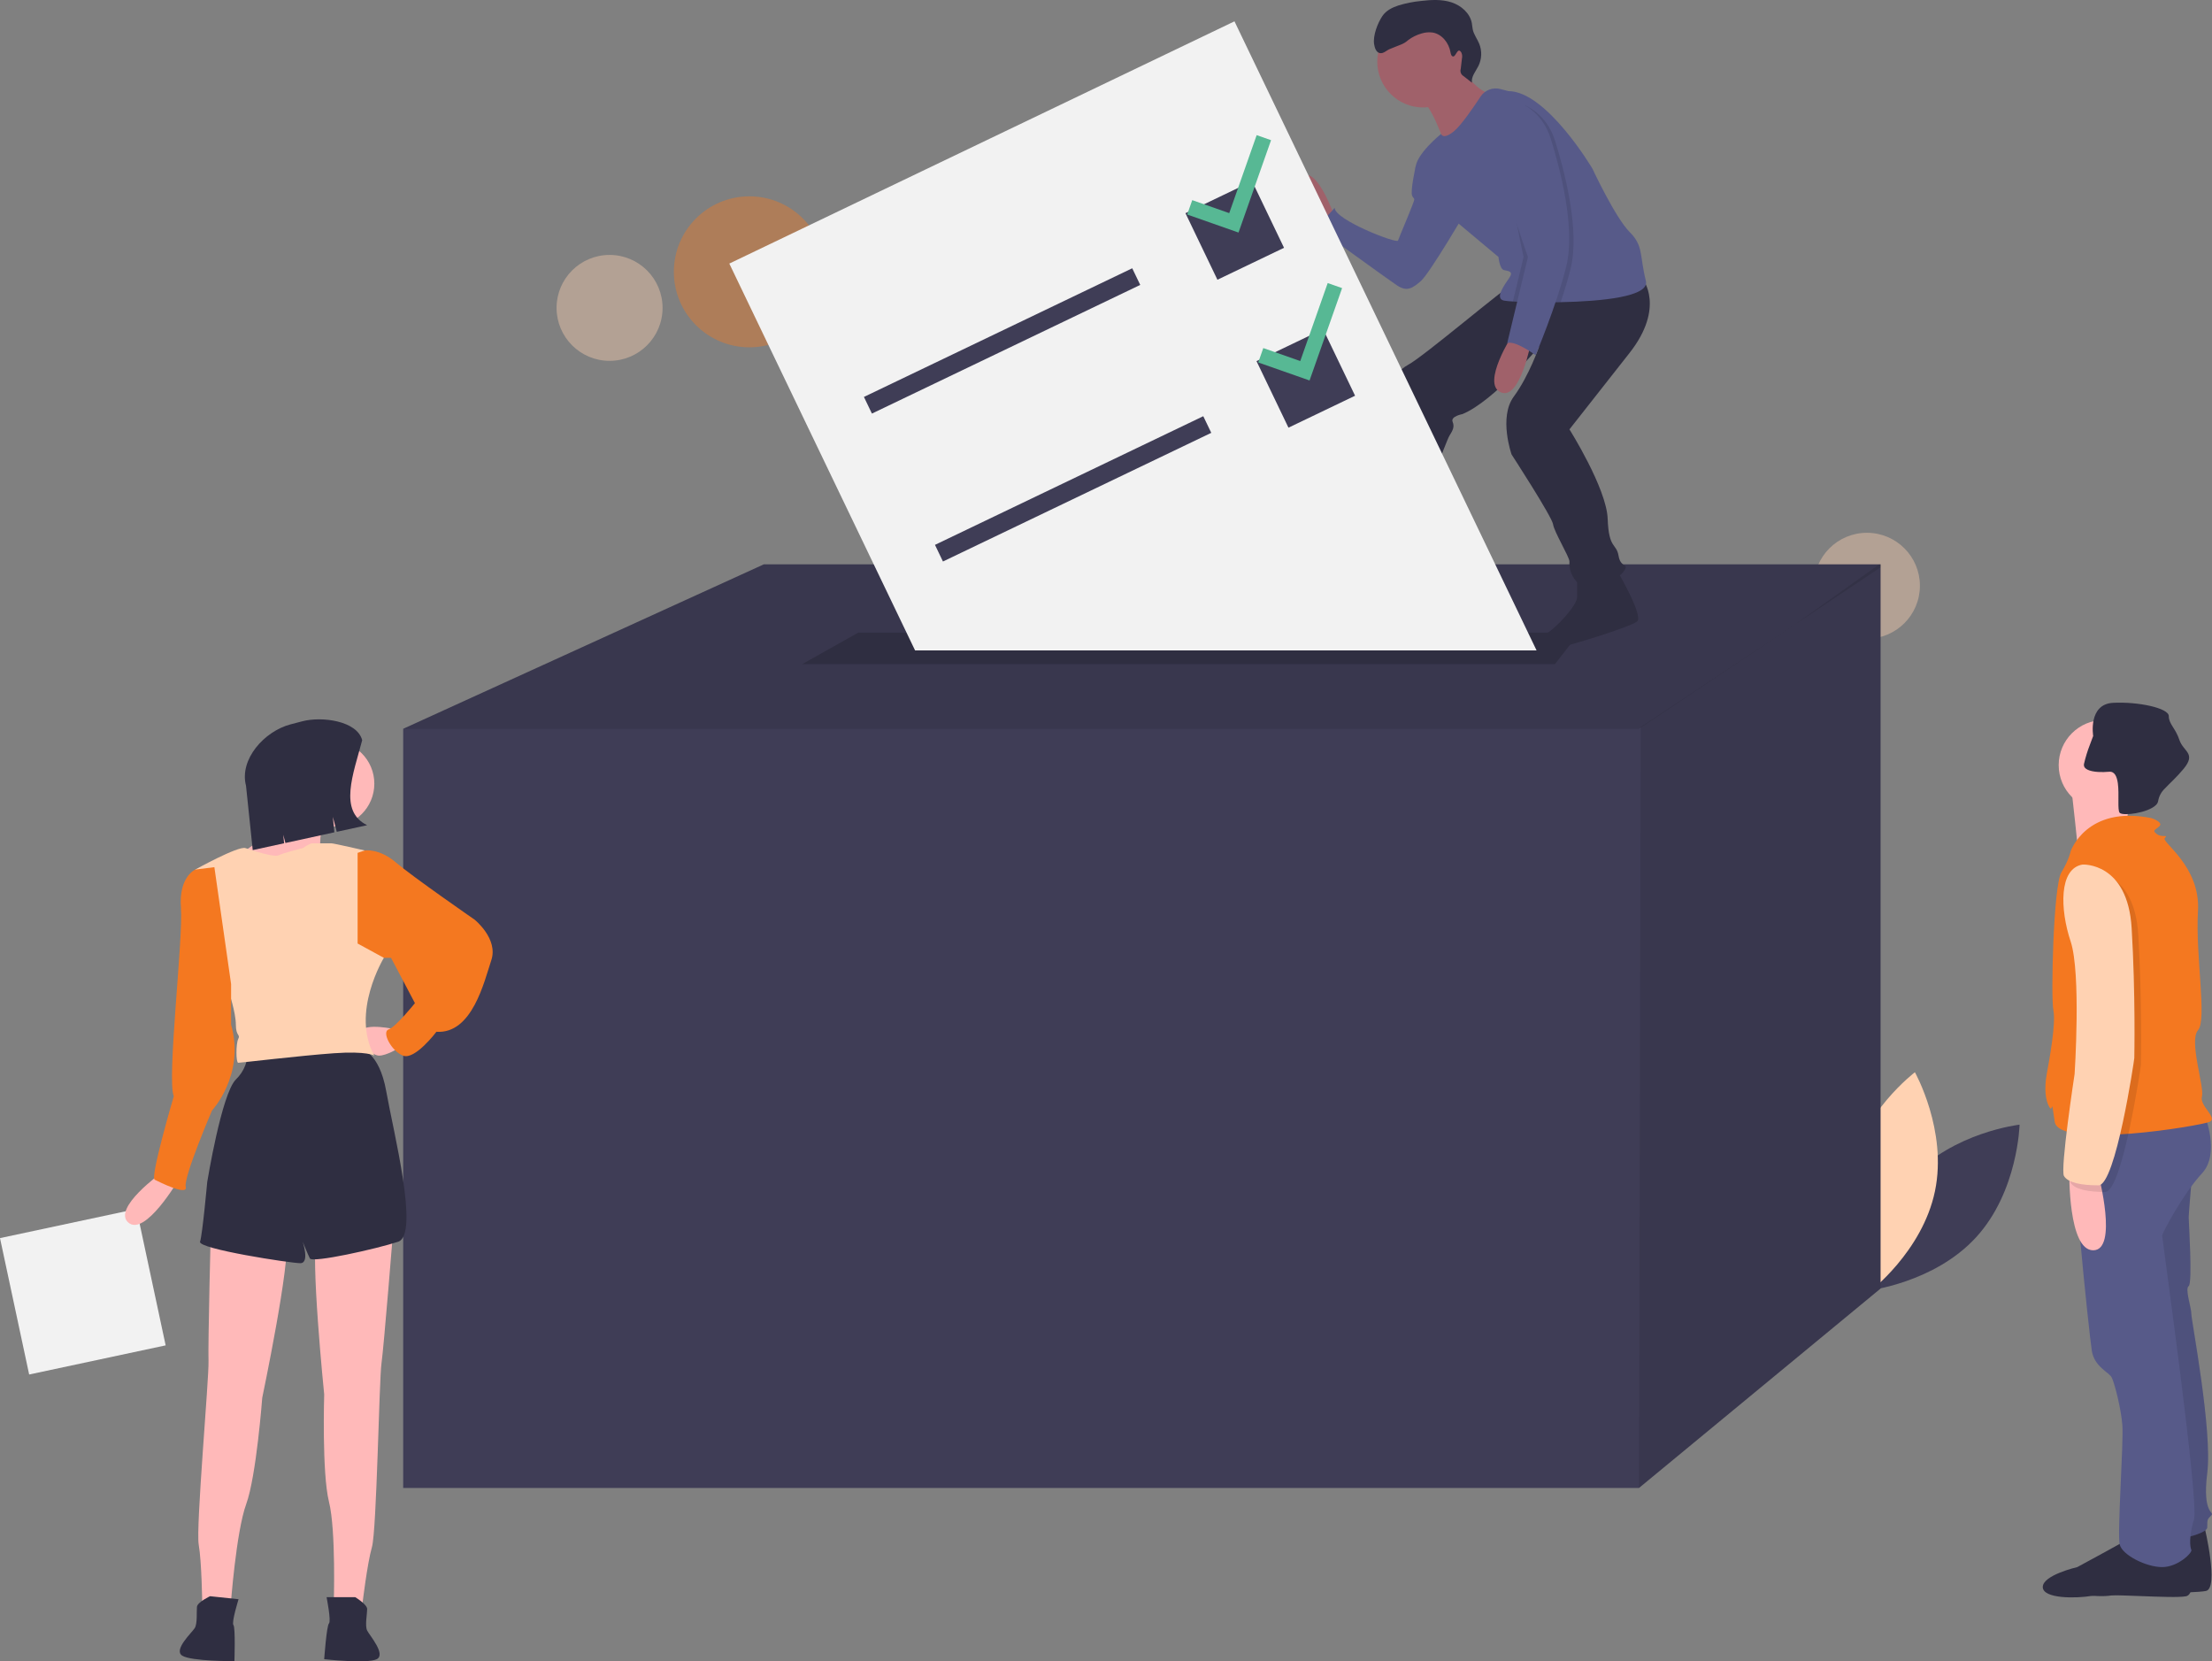 <svg width="265" height="199" viewBox="0 0 265 199" fill="none" xmlns="http://www.w3.org/2000/svg"><rect x="0" y="0" width="265" height="199" fill="#808080" stroke="none"/><g clip-path="url(#clip0)"><path opacity="0.4" d="M223.658 76.508C227.165 76.508 230.008 73.667 230.008 70.163C230.008 66.66 227.165 63.819 223.658 63.819C220.151 63.819 217.308 66.66 217.308 70.163C217.308 73.667 220.151 76.508 223.658 76.508Z" fill="#FFD2B2"/><path opacity="0.4" d="M89.779 41.604C94.778 41.604 98.831 37.555 98.831 32.56C98.831 27.566 94.778 23.517 89.779 23.517C84.78 23.517 80.727 27.566 80.727 32.56C80.727 37.555 84.78 41.604 89.779 41.604Z" fill="#F47820"/><path opacity="0.4" d="M73.027 43.224C76.534 43.224 79.376 40.384 79.376 36.88C79.376 33.376 76.534 30.536 73.027 30.536C69.52 30.536 66.677 33.376 66.677 36.88C66.677 40.384 69.52 43.224 73.027 43.224Z" fill="#FFD2B2"/><path d="M228.976 141.108C223.959 146.596 223.777 154.591 223.777 154.591C223.777 154.591 231.729 153.687 236.746 148.199C241.764 142.711 241.946 134.716 241.946 134.716C241.946 134.716 233.993 135.62 228.976 141.108Z" fill="#3F3D56"/><path d="M231.81 142.687C230.292 149.963 223.91 154.789 223.91 154.789C223.91 154.789 219.99 147.818 221.508 140.541C223.026 133.265 229.408 128.439 229.408 128.439C229.408 128.439 233.328 135.411 231.81 142.687Z" fill="#FFD2B2"/><path d="M225.294 67.603V154.346L196.355 178.232H48.302V87.299L91.502 67.603H225.294Z" fill="#3F3D56"/><path opacity="0.1" d="M225.294 67.603V67.951L214.905 74.899L196.355 87.299H48.302L91.502 67.603H225.294Z" fill="black"/><path opacity="0.1" d="M225.294 67.603V154.346L196.354 178.232L196.564 87.089L214.905 74.899L225.126 67.603H225.294Z" fill="black"/><path d="M186.289 79.546H96.115L102.826 75.775H189.225L186.289 79.546Z" fill="#2F2E41"/><path d="M264.115 182.95C264.115 182.95 265.863 190.254 264.274 190.572C262.685 190.889 254.897 190.787 252.99 191.104C251.083 191.422 247.11 190.889 247.11 189.46C247.11 188.031 251.242 187.079 251.242 187.079C251.242 187.079 257.122 183.903 257.281 183.744C257.44 183.585 264.115 182.95 264.115 182.95Z" fill="#2F2E41"/><path d="M262.684 139.92C262.684 139.92 262.207 145.318 262.207 145.795C262.207 146.271 262.684 153.734 262.207 154.051C261.731 154.369 262.525 156.592 262.525 157.386C262.525 158.18 265.068 171.359 264.432 176.44C263.797 181.521 265.386 181.044 264.909 181.521C264.432 181.997 264.432 181.997 264.432 182.95C264.432 183.903 259.347 184.696 259.347 184.696L253.785 149.606L256.645 139.126L262.684 139.92Z" fill="#575A89"/><path opacity="0.1" d="M262.684 139.92C262.684 139.92 262.207 145.318 262.207 145.795C262.207 146.271 262.684 153.734 262.207 154.051C261.731 154.369 262.525 156.592 262.525 157.386C262.525 158.18 265.068 171.359 264.432 176.44C263.797 181.521 265.386 181.044 264.909 181.521C264.432 181.997 264.432 181.997 264.432 182.95C264.432 183.903 259.347 184.696 259.347 184.696L253.785 149.606L256.645 139.126L262.684 139.92Z" fill="black"/><path d="M261.89 185.173C261.89 185.173 263.479 190.889 261.89 191.207C260.301 191.524 252.514 190.843 250.607 191.161C248.7 191.478 244.727 191.524 244.727 190.095C244.727 188.666 248.859 187.714 248.859 187.714C248.859 187.714 254.739 184.538 254.897 184.379C255.056 184.22 261.89 185.173 261.89 185.173Z" fill="#2F2E41"/><path d="M264.115 133.569C264.115 133.569 266.022 138.174 263.797 140.555C261.572 142.937 259.029 147.7 259.029 148.018C259.029 148.336 263.479 179.933 262.844 181.997C262.208 184.062 262.367 185.332 262.526 185.649C262.685 185.967 260.937 187.714 259.029 187.714C257.122 187.714 254.262 186.284 253.944 185.014C253.626 183.744 254.421 172.788 254.262 170.724C254.103 168.66 253.308 165.643 252.99 165.008C252.673 164.373 250.925 163.737 250.607 161.832C250.289 159.927 247.746 135.633 248.541 134.839C249.335 134.045 264.115 133.569 264.115 133.569Z" fill="#575A89"/><path d="M252.037 97.049C255.021 97.049 257.44 94.632 257.44 91.65C257.44 88.668 255.021 86.251 252.037 86.251C249.052 86.251 246.633 88.668 246.633 91.65C246.633 94.632 249.052 97.049 252.037 97.049Z" fill="#FFB9B9"/><path d="M255.374 94.35C255.374 94.35 254.261 100.225 255.056 100.86C255.851 101.495 249.017 102.448 249.017 102.448C249.017 102.448 248.222 94.667 248.064 93.873C247.905 93.079 255.374 94.35 255.374 94.35Z" fill="#FFB9B9"/><path d="M248.064 101.971C248.064 101.971 249.971 96.414 257.758 98.002C257.758 98.002 259.188 98.478 258.711 98.954C258.234 99.431 257.758 99.431 258.393 99.907C259.029 100.383 259.824 99.907 259.347 100.383C258.87 100.86 263.638 103.718 263.32 109.116C263.002 114.515 264.432 122.136 263.32 123.407C262.207 124.677 264.115 130.234 263.797 131.346C263.479 132.457 265.704 133.886 264.75 134.363C263.797 134.839 246.633 137.697 246.156 134.363C245.68 131.028 245.998 133.41 245.521 132.616C245.044 131.822 244.885 130.393 245.203 128.647C245.521 126.9 246.315 122.613 245.998 121.025C245.68 119.437 245.998 106.1 246.951 104.512C247.905 102.924 248.064 101.971 248.064 101.971Z" fill="#F47820"/><path d="M251.401 140.714C251.401 140.714 253.785 149.765 250.765 149.765C247.746 149.765 247.905 140.396 247.905 140.396L251.401 140.714Z" fill="#FFB9B9"/><path d="M249.653 91.65C249.653 92.111 250.32 92.403 251.355 92.469H251.356C251.795 92.494 252.235 92.486 252.672 92.444C253.333 92.384 253.607 93.004 253.72 93.824C253.904 95.175 253.647 97.069 253.944 97.366C254.354 97.776 257.343 97.365 258.277 96.436C258.423 96.305 258.52 96.13 258.552 95.937C258.65 95.37 258.93 94.85 259.35 94.456C259.902 93.854 260.687 93.187 261.572 92.126C263.161 90.221 261.572 90.062 261.095 88.633C260.618 87.204 259.824 86.728 259.824 85.775C259.824 84.823 256.169 84.028 253.149 84.187C250.13 84.346 250.765 88.157 250.765 88.157C250.765 88.157 250.586 88.617 250.371 89.211C250.081 89.956 249.845 90.722 249.666 91.501C249.658 91.55 249.654 91.6 249.653 91.65V91.65Z" fill="#2F2E41"/><path opacity="0.1" d="M250.289 104.353C250.289 104.353 255.692 104.035 256.169 111.974C256.645 119.913 256.487 127.376 256.487 127.535C256.487 127.694 254.262 142.778 252.196 142.778C250.13 142.778 248.541 142.461 248.064 141.667C247.587 140.873 249.335 129.44 249.335 129.44C249.335 129.44 250.13 117.373 248.858 113.562C247.587 109.751 247.428 104.829 250.289 104.353Z" fill="black"/><path d="M249.494 103.559C249.494 103.559 254.897 103.241 255.374 111.18C255.851 119.12 255.692 126.582 255.692 126.741C255.692 126.9 253.467 141.984 251.401 141.984C249.335 141.984 247.746 141.667 247.269 140.873C246.792 140.079 248.54 128.646 248.54 128.646C248.54 128.646 249.335 116.579 248.064 112.768C246.792 108.957 246.633 104.035 249.494 103.559Z" fill="#FFD2B2"/><path d="M159.896 25.944C159.896 25.944 157.541 19.278 155.84 21.369C154.139 23.461 158.457 26.99 158.457 26.99L159.896 25.944Z" fill="#A0616A"/><path d="M171.015 19.409L169.599 19.933C169.599 19.933 168.922 22.938 169.184 23.461C169.446 23.983 169.576 23.591 169.184 24.637C168.791 25.683 167.614 28.427 167.483 28.82C167.352 29.212 159.896 26.336 159.896 24.898C159.896 24.898 158.326 26.728 157.541 27.12C157.541 27.12 166.175 33.394 167.352 34.179C168.53 34.963 169.184 34.571 170.23 33.656C171.277 32.741 175.725 25.16 175.725 25.16L171.015 19.409Z" fill="#575A89"/><path d="M167.221 65.81C167.221 65.81 167.352 67.248 167.614 67.379C167.876 67.509 169.838 70.777 167.614 71.431C165.39 72.084 164.082 71.823 163.558 72.084C163.035 72.346 153.878 72.868 153.747 71.431C153.616 69.993 158.195 69.731 158.195 69.731C158.195 69.731 162.381 66.987 163.035 65.549C163.689 64.111 167.221 65.81 167.221 65.81Z" fill="#2F2E41"/><path d="M193.778 68.424C193.778 68.424 196.918 73.783 196.133 74.437C195.348 75.09 187.704 77.472 186.583 77.574C185.144 77.704 184.097 76.528 185.275 75.875C186.452 75.221 188.938 72.476 188.938 71.561V69.209L193.778 68.424Z" fill="#2F2E41"/><path d="M196.787 33.395C196.787 33.395 199.534 36.793 195.217 42.283L188.022 51.432C188.022 51.432 192.47 58.49 192.601 62.15C192.732 65.81 193.647 65.026 193.909 66.594C194.171 68.163 195.348 67.379 194.432 68.555C193.517 69.731 190.115 70.777 189.069 69.862C188.709 69.533 188.428 69.127 188.246 68.674C188.065 68.222 187.988 67.734 188.022 67.248C188.022 66.725 186.191 63.719 186.06 62.804C185.929 61.889 181.089 54.438 181.089 54.438C181.089 54.438 179.519 49.994 181.35 47.511C183.182 45.028 184.392 41.505 184.392 41.505C184.392 41.505 178.995 48.034 175.202 49.602C175.202 49.602 173.763 49.864 174.024 50.517C174.286 51.171 174.024 51.563 173.632 52.216C173.239 52.87 170.492 60.451 169.576 62.412C168.661 64.372 169.053 65.549 168.006 66.202C166.96 66.856 162.25 66.333 162.25 65.679C162.25 65.026 162.904 63.327 163.297 62.412C163.689 61.497 166.829 50.909 166.567 49.079C166.306 47.249 166.698 44.766 168.66 43.72C170.623 42.675 180.565 34.179 181.089 34.179C181.612 34.179 196.787 33.395 196.787 33.395Z" fill="#2F2E41"/><path d="M170.492 12.873C173.527 12.873 175.987 10.416 175.987 7.384C175.987 4.352 173.527 1.894 170.492 1.894C167.458 1.894 164.998 4.352 164.998 7.384C164.998 10.416 167.458 12.873 170.492 12.873Z" fill="#A0616A"/><path d="M174.94 7.907C174.94 7.907 176.641 10.913 178.734 11.305C180.827 11.697 173.239 17.71 173.239 17.71C173.239 17.71 171.408 11.959 169.838 11.697C168.268 11.436 174.94 7.907 174.94 7.907Z" fill="#A0616A"/><path d="M169.576 20.193C169.576 21.892 174.678 26.728 174.678 26.728L179.519 30.78C179.519 30.78 179.649 32.218 180.173 32.349C180.696 32.48 181.35 32.48 180.827 33.264C180.303 34.048 178.995 35.747 180.173 36.009C180.528 36.062 180.885 36.097 181.244 36.111C181.558 36.129 181.927 36.146 182.342 36.161C183.31 36.196 184.521 36.218 185.833 36.209C186.206 36.207 186.586 36.203 186.971 36.196C191.918 36.097 197.648 35.529 197.179 33.656C196.395 30.519 196.918 29.473 195.217 27.774C193.516 26.075 190.769 20.193 190.769 20.193C190.769 20.193 185.275 10.913 180.696 10.913L179.745 10.663C179.303 10.547 178.836 10.572 178.409 10.736C177.982 10.9 177.618 11.193 177.368 11.575C176.45 12.973 175.001 15.072 174.155 15.749C172.847 16.795 172.643 16.044 172.643 16.044C172.643 16.044 169.576 18.494 169.576 20.193Z" fill="#575A89"/><path d="M181.219 40.06C181.219 40.06 177.426 45.942 179.78 46.988C182.135 48.034 183.443 40.845 183.443 40.845L181.219 40.06Z" fill="#A0616A"/><path d="M174.084 6.764C173.873 6.737 173.807 6.471 173.771 6.262C173.581 5.141 172.745 4.077 171.621 3.896C171.191 3.839 170.755 3.875 170.34 4C169.746 4.162 169.188 4.437 168.696 4.808C168.456 5.028 168.177 5.202 167.875 5.323C167.669 5.384 166.793 5.773 166.589 5.838C166.139 5.983 165.767 6.453 165.304 6.36C164.861 6.271 164.692 5.737 164.621 5.291C164.459 4.275 165.041 2.759 165.62 1.908C166.059 1.262 166.802 0.89 167.545 0.649C168.415 0.385 169.31 0.207 170.215 0.118C171.437 -0.026 172.703 -0.102 173.874 0.275C175.045 0.653 176.112 1.576 176.33 2.786C176.376 3.038 176.384 3.296 176.44 3.546C176.576 4.156 176.98 4.669 177.216 5.247C177.386 5.672 177.465 6.128 177.448 6.586C177.43 7.043 177.317 7.492 177.116 7.903C176.79 8.558 176.222 9.188 176.345 9.91L175.335 9.115C175.189 9.032 175.076 8.902 175.015 8.746C174.954 8.59 174.948 8.417 174.998 8.257L175.145 6.994C175.196 6.766 175.173 6.527 175.08 6.311C174.631 5.528 174.436 6.808 174.084 6.764Z" fill="#2F2E41"/><path opacity="0.1" d="M183.574 31.042L182.342 36.162C183.585 36.206 185.229 36.23 186.972 36.196C187.411 34.878 187.831 33.505 188.153 32.218C189.33 27.513 187.368 20.324 186.321 16.926C185.275 13.527 182.658 12.612 182.658 12.612C181.586 12.989 180.572 13.517 179.649 14.181C177.949 15.357 183.574 31.042 183.574 31.042Z" fill="black"/><path opacity="0.1" d="M182.528 30.78L181.244 36.111C181.558 36.129 181.927 36.146 182.342 36.162C183.31 36.196 184.521 36.218 185.833 36.209C186.306 34.809 186.762 33.332 187.106 31.957C188.284 27.251 186.321 20.062 185.275 16.664C184.228 13.266 181.939 16.991 181.939 16.991C181.939 16.991 182.855 14.769 181.154 15.945C179.453 17.122 182.528 30.78 182.528 30.78Z" fill="black"/><path d="M182.135 12.351C182.135 12.351 184.751 13.265 185.798 16.664C186.844 20.062 188.807 27.251 187.629 31.957C186.452 36.662 183.966 42.544 183.966 42.544C183.966 42.544 181.481 40.714 180.565 41.106L183.051 30.78C183.051 30.78 177.425 15.095 179.126 13.919C180.049 13.256 181.062 12.727 182.135 12.351V12.351Z" fill="#575A89"/><path d="M184.085 77.913L147.891 2.555L87.372 31.572L109.629 77.913H184.085Z" fill="#F2F2F2"/><path d="M135.643 32.135L103.499 47.546L104.457 49.54L136.601 34.128L135.643 32.135Z" fill="#3F3D56"/><path d="M144.154 49.854L112.01 65.266L112.967 67.259L145.111 51.847L144.154 49.854Z" fill="#3F3D56"/><path d="M150 21.709L142.019 25.535L145.849 33.509L153.829 29.682L150 21.709Z" fill="#3F3D56"/><path d="M158.51 39.428L150.53 43.254L154.359 51.228L162.34 47.402L158.51 39.428Z" fill="#3F3D56"/><path d="M150.55 16.186L147.263 25.529L142.832 23.973L142.226 25.696L148.376 27.856L152.274 16.791L150.55 16.186Z" fill="#57B894"/><path d="M159.06 33.905L155.773 43.248L151.343 41.692L150.737 43.416L156.886 45.575L160.785 34.511L159.06 33.905Z" fill="#57B894"/><path d="M3.493 164.644L19.845 161.154L16.352 144.816L6.43883e-05 148.306L3.493 164.644Z" fill="#F2F2F2"/><path d="M19.39 140.451C19.39 140.451 13.384 144.738 15.386 146.452C17.388 148.167 21.393 141.308 21.393 141.308L19.39 140.451Z" fill="#FFB9B9"/><path d="M47.133 147.024C47.133 147.024 45.989 161.312 45.703 163.312C45.417 165.312 45.131 183.315 44.559 185.315C43.987 187.316 43.415 192.174 43.415 192.174H39.983C39.983 192.174 40.269 183.315 39.411 179.886C38.553 176.457 38.839 167.027 38.839 167.027C38.839 167.027 37.123 150.167 37.981 147.881C38.839 145.595 47.133 147.024 47.133 147.024Z" fill="#FFB9B9"/><path d="M42.557 191.316C42.557 191.316 43.987 192.174 43.987 192.745C43.987 193.317 43.701 194.746 43.987 195.317C44.273 195.889 46.275 198.175 45.131 198.746C43.987 199.318 38.839 198.746 38.839 198.746C38.839 198.746 39.125 194.746 39.411 194.46C39.697 194.174 39.125 191.316 39.125 191.316H42.557Z" fill="#2F2E41"/><path d="M25.269 146.673C25.269 146.673 24.906 161.002 24.98 163.022C25.055 165.041 23.448 182.974 23.806 185.024C24.165 187.073 24.224 191.964 24.224 191.964L27.637 192.324C27.637 192.324 28.283 183.484 29.497 180.164C30.71 176.844 31.416 167.436 31.416 167.436C31.416 167.436 34.894 150.849 34.281 148.486C33.668 146.122 25.269 146.673 25.269 146.673Z" fill="#FFB9B9"/><path d="M25.167 191.202C25.167 191.202 23.655 191.904 23.595 192.473C23.535 193.041 23.669 194.492 23.325 195.03C22.98 195.569 20.749 197.632 21.827 198.32C22.904 199.009 28.084 198.98 28.084 198.98C28.084 198.98 28.22 194.972 27.966 194.658C27.711 194.343 28.58 191.562 28.58 191.562L25.167 191.202Z" fill="#2F2E41"/><path d="M43.129 125.592C43.129 125.592 45.417 125.878 46.275 130.735C47.133 135.593 50.279 147.881 47.705 148.738C45.131 149.596 37.409 151.31 37.123 150.739C36.837 150.167 36.265 148.738 36.265 148.738C36.265 148.738 37.123 151.31 35.979 151.31C34.835 151.31 23.681 149.596 23.967 148.738C24.253 147.881 24.825 141.594 24.825 141.594C24.825 141.594 26.541 131.021 28.257 129.307C28.753 128.83 29.139 128.25 29.386 127.608C29.633 126.966 29.736 126.278 29.687 125.592H43.129Z" fill="#2F2E41"/><path d="M47.419 123.306C47.419 123.306 43.701 122.448 43.129 123.591C42.557 124.734 44.559 126.449 45.417 126.449C46.275 126.449 47.705 125.592 47.705 125.592L47.419 123.306Z" fill="#FFB9B9"/><path d="M39.697 99.016C42.54 99.016 44.845 96.713 44.845 93.872C44.845 91.031 42.54 88.728 39.697 88.728C36.854 88.728 34.549 91.031 34.549 93.872C34.549 96.713 36.854 99.016 39.697 99.016Z" fill="#FFB9B9"/><path d="M38.839 97.587C38.839 97.587 37.981 101.588 38.553 101.588C39.125 101.588 34.263 104.16 34.263 104.16L30.545 103.588L29.401 101.874C29.401 101.874 35.407 97.873 35.407 95.587C35.407 93.301 38.839 97.587 38.839 97.587Z" fill="#FFB9B9"/><path d="M36.265 101.588C36.265 101.588 37.123 101.016 37.409 101.016H39.697C39.983 101.016 43.701 101.873 43.701 101.873L45.989 114.733C45.989 114.733 41.985 121.305 44.845 126.449C44.845 126.449 43.987 125.877 39.983 126.163C35.979 126.449 28.829 127.306 28.543 127.306C28.257 127.306 28.257 125.02 28.543 124.448C28.829 123.877 28.257 124.163 28.257 122.734C28.257 121.305 27.399 118.733 27.399 118.733L23.395 104.159C23.395 104.159 28.543 101.302 29.401 101.588C30.259 101.873 32.833 102.731 33.405 102.445C33.977 102.159 36.265 101.588 36.265 101.588Z" fill="#FFD2B2"/><path d="M42.843 102.159L43.701 101.873C43.701 101.873 45.417 101.588 47.419 103.302C49.422 105.017 56.858 110.16 56.858 110.16C56.858 110.16 59.718 112.446 58.86 115.018C58.002 117.59 56.572 123.877 52.282 123.591C52.282 123.591 49.708 127.02 48.277 126.449C46.847 125.877 45.703 123.591 46.561 123.305C47.419 123.02 49.708 120.162 49.708 120.162L46.847 114.733H45.989L42.843 113.018L42.843 102.159Z" fill="#F47820"/><path d="M25.683 103.874L23.395 104.16C23.395 104.16 21.392 105.017 21.678 108.732C21.965 112.447 19.962 129.307 20.82 131.307C20.82 131.307 17.96 141.023 18.532 141.309C19.104 141.594 22.537 143.309 22.25 142.166C21.965 141.023 25.397 133.022 25.397 133.022C25.397 133.022 29.401 128.735 27.685 122.734V117.876L25.683 103.874Z" fill="#F47820"/><path d="M43.982 98.845L40.346 99.637L39.878 97.848L40.058 99.699L34.193 100.976L33.935 99.989L34.034 101.011L30.277 101.828L29.473 94.12C28.647 90.957 31.663 87.586 34.828 86.761L36.233 86.395C38.558 85.788 42.784 86.34 43.391 88.663C42.329 92.713 40.518 97.153 43.982 98.845Z" fill="#2F2E41"/></g><defs><clipPath id="clip0"><rect width="265" height="199" fill="white"/></clipPath></defs></svg>